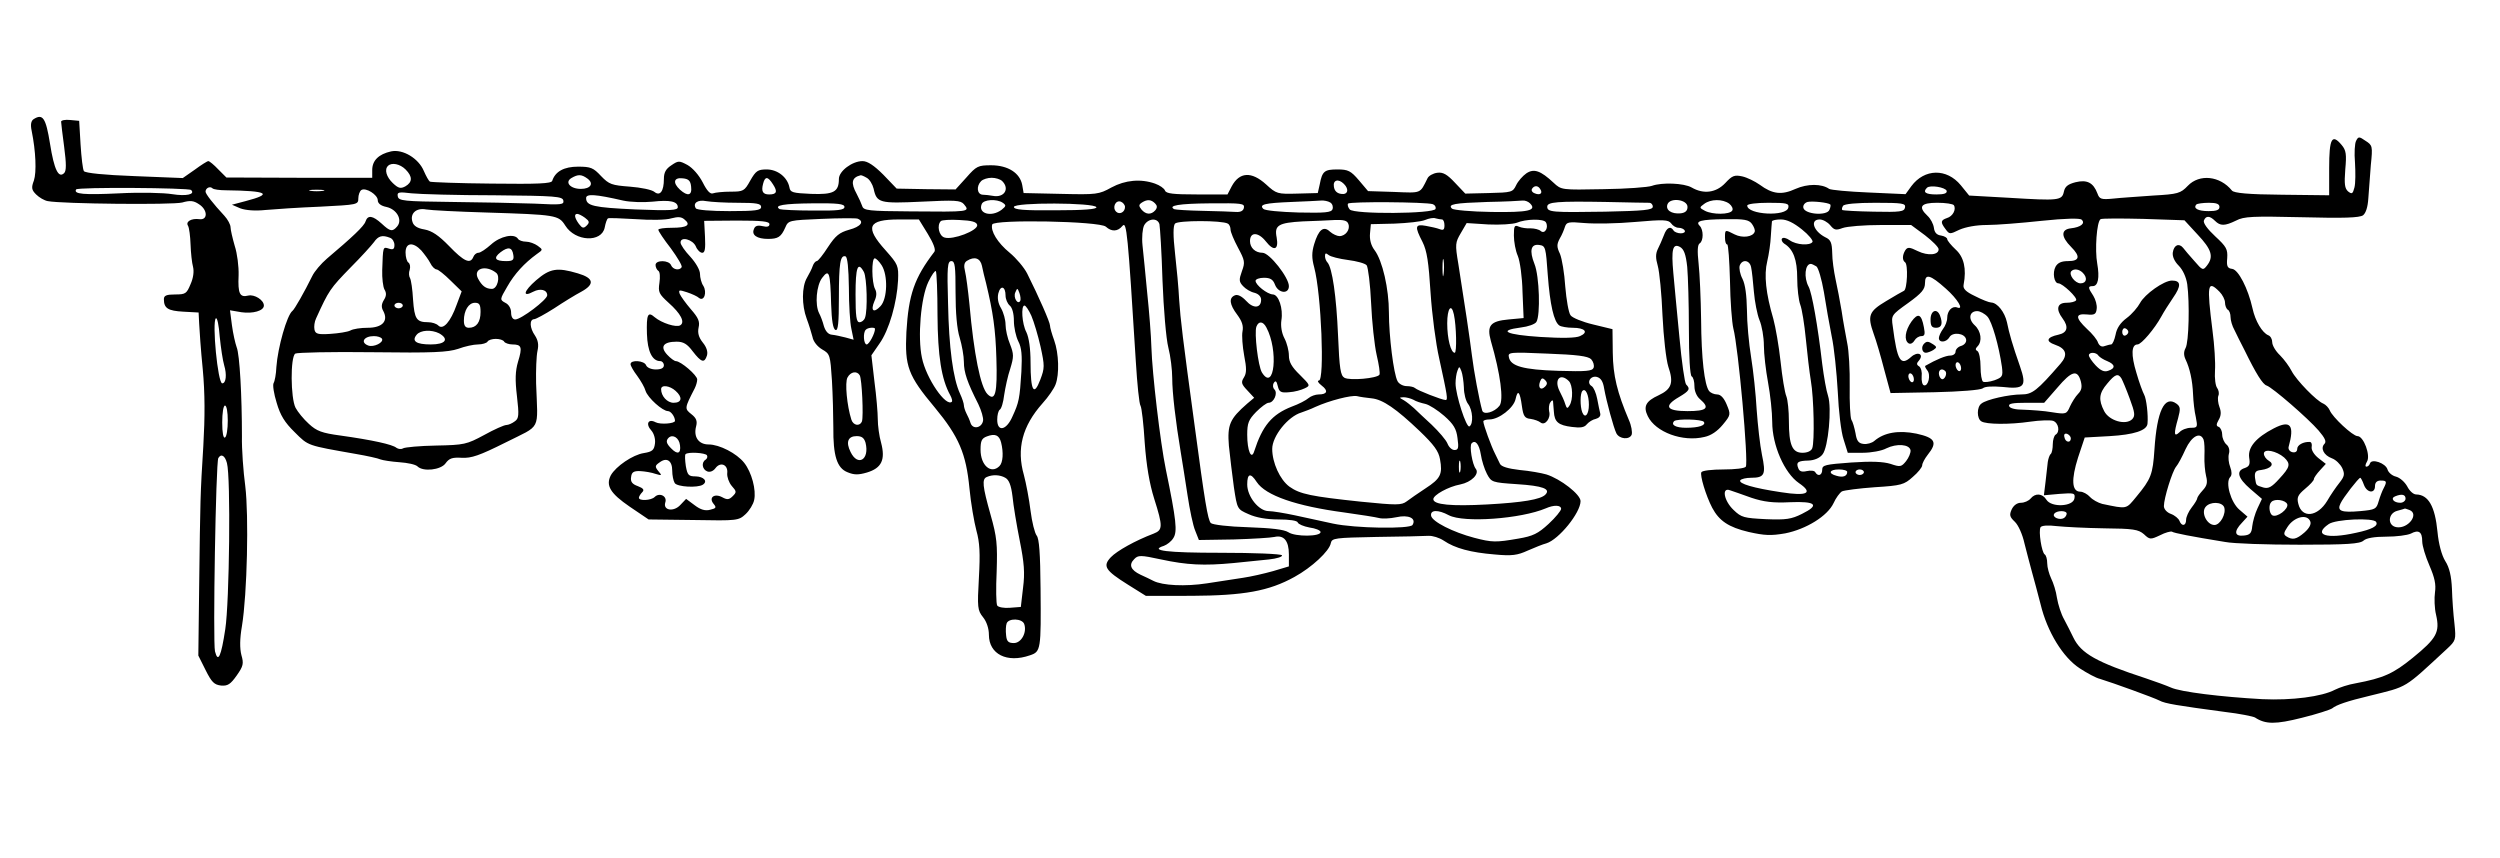 <svg version="1.0" xmlns="http://www.w3.org/2000/svg" width="1200" height="412" viewBox="0 0 900 309">
  <path
    d="M12.1 42.9c-.9.6-1.2 1.9-.7 4.2 1.5 7.4 1.8 14.9.8 17.9-1 2.6-.8 3.4.8 5 1.1 1.1 3 2.2 4.2 2.4 5 1 45 1.4 48.4.5 2.8-.8 4.1-.7 6 .6 3.2 2 3.3 5.8.2 5.4-2.9-.4-5.1.9-4.1 2.4.4.7.8 3.7.9 6.7.1 3 .5 6.7.9 8.1.4 1.6.1 4-.9 6.2-1.4 3.4-1.8 3.7-5.5 3.7-3.2 0-4.1.4-4.1 1.7 0 3.3 1.5 4.2 7 4.5l5.5.3.2 4c.1 2.2.6 9.6 1.3 16.5.8 8.6.8 17.1.2 27.5-1.1 17.7-1.1 18.7-1.5 50.7l-.3 24.8 2.6 5.2c2.2 4.4 3.1 5.3 5.6 5.6 2.4.2 3.4-.5 5.6-3.6 2.4-3.4 2.6-4.3 1.7-7.4-.6-2.4-.6-5.8.2-10.4 1.9-11.6 2.5-39.8 1.2-50.4-.7-5.2-1.3-13.3-1.2-18 0-14.4-.8-29.4-1.9-32-.5-1.4-1.3-4.9-1.7-7.9l-.7-5.4 4.1.7c4.1.6 8.1-.5 8.1-2.4 0-2-3.4-4.1-5.6-3.6-3.1.8-3.8-.7-3.5-7.3.1-3.1-.5-7.9-1.4-10.6-.8-2.8-1.5-5.8-1.5-6.7 0-.9-1-2.8-2.2-4.1-4.1-4.4-6.8-7.9-6.8-8.7 0-1.3 1.6-2.1 2.5-1.2.4.4 2.6.7 4.8.7 15.2.2 17.1 1.3 7.1 3.9l-4.9 1.3 3 1.3c1.9.7 5.3 1 9 .6 3.3-.3 12.2-.9 19.8-1.2 13.4-.7 13.7-.7 13.7-3 0-1.2.5-2.6 1.1-3 1.6-1 5.9 1.7 5.9 3.7 0 1.1 1.1 2 3.1 2.4 3.7.8 5.9 4.6 3.9 7-1.7 2-2.5 1.9-5.6-1-3.2-2.9-5-3.2-5.8-.8-.5 1.7-4.8 5.7-13.9 13.4-2.1 1.8-4.5 4.6-5.3 6.3-2.8 5.7-6.4 12-7.1 12.5-2 1.5-5.3 13.2-5.8 20.2-.1 2.6-.6 5.2-1 5.8-.4.7.1 3.9 1.1 7.1 1.3 4.5 2.9 7.1 6.5 10.6 5 5 4.4 4.7 21.9 7.8 4.1.7 8.2 1.6 9 2 .8.3 3.9.8 6.8 1 2.9.2 5.8.8 6.5 1.5 2 2 8.4 1.3 10.1-1.1 1.3-1.8 2.4-2.2 5.8-2 3.5.2 6.4-.8 15.8-5.5 13.1-6.6 11.6-3.8 11-21.3-.1-4.7.1-9.9.5-11.7.5-2.2.2-3.8-.9-5.5-1.9-2.7-2.1-5.8-.3-5.9.6 0 3.9-1.8 7.2-3.9 3.3-2.2 7.7-4.9 9.8-6 4.9-2.7 4.5-4.9-1.3-6.6-7.4-2.2-10-1.8-15 2.5-4.5 3.9-5.1 6.3-1 4.1 2.5-1.3 5-.7 5 1.3 0 1.6-9.4 8.7-11.5 8.7-.9 0-1.5-.9-1.5-2.5 0-1.4-.8-2.9-2.1-3.5-2-1.1-2-1.2.7-5.8 2.6-4.6 6.2-8.5 10.6-11.7 2.3-1.6 2.3-1.6.4-3-1.1-.8-3-1.5-4.2-1.5-1.3 0-2.6-.5-2.9-1-1.3-2.1-6.4-1-9.7 2-1.8 1.6-3.8 3-4.6 3-.7 0-1.5.7-1.8 1.5-1.1 2.7-3.4 1.6-8.7-3.9-3.8-3.9-6.2-5.5-8.9-6-2.5-.4-3.9-1.3-4.3-2.7-1-3 1.3-5.2 4.9-4.5 1.7.3 11.4.8 21.6 1.1 25.2.8 26.1.9 28.5 4.7 3.6 5.8 13.1 6.2 14.2.7.3-1.6.8-3.1 1.2-3.3.3-.2 4.9 0 10.1.3 5.2.4 10.9.3 12.7-.3 2.3-.6 3.6-.6 4.7.4 2.5 2 .9 3-4.5 3-2.7 0-4.9.3-4.9.7 0 .5 2 3.5 4.5 6.7 2.4 3.3 4.2 6.3 3.9 6.8-.8 1.3-3.1.9-3.8-.7-.7-1.9-5.6-2-5.6-.1 0 .8.5 1.8 1 2.1.6.3.7 2.3.4 4.3-.5 3.4-.2 4 3.3 7.2 4.4 3.9 6 7 4.2 8.1-1.4.9-6.7-.8-9.2-2.9-2.5-2.2-3-1-2.8 6 .2 6.3 1.9 9.8 4.8 9.8.7 0 1.3.7 1.3 1.5 0 1-1 1.5-2.9 1.5-1.6 0-3.1-.6-3.5-1.5-.6-1.7-5.6-2.1-5.6-.4 0 .6 1.1 2.5 2.4 4.2 1.3 1.8 2.7 4.2 3 5.4.8 2.5 6.1 7.3 8.1 7.3 1 0 2.5 2 2.5 3.5 0 1-5.3 1.4-7 .5-2.6-1.4-3.7.6-1.5 3 .9 1 1.5 3 1.3 4.6-.3 2.4-.9 3-4 3.5-4 .6-10.1 4.8-11.9 8-1.9 3.7-.2 6.5 6.8 11.3l6.8 4.6 16.2.2c15.8.3 16.2.2 18.7-2.1 1.4-1.3 2.8-3.6 3.1-5.1.8-3.6-.9-10-3.6-13.4-2.7-3.4-8.9-6.6-12.8-6.6-3.6 0-5.5-2.7-4.5-6.5.5-1.9.1-3-1.7-4.4-2.5-2-2.5-2.1 1.2-9.3.5-1 .9-2.4.9-3.2 0-1.5-5.9-6.6-7.7-6.6-.5 0-1.9-1-3.1-2.3-2.7-2.9-1.4-4.7 3.4-4.7 2.4 0 3.8.8 5.8 3.5 3.1 4 4.2 4.3 5.1 1.5.4-1.3-.1-3-1.5-4.7-1.5-1.9-1.9-3.5-1.5-5.4.5-2.2-.1-3.5-2.8-6.6-1.8-2.1-3.6-4.6-4-5.5-.5-1.5-.2-1.5 2.6-.6 1.8.6 3.8 1.5 4.4 2.1 1.8 1.3 2.9-2.1 1.5-4.4-.7-1-1.2-3-1.2-4.3 0-1.4-1.5-4-3.5-6.2-1.9-2-3.5-4.3-3.5-5.1 0-2.3 4.4-1.1 5.5 1.4.5 1.3 1.6 2.3 2.3 2.3 1 0 1.2-1.5 1-5.8l-.3-5.7 11.8-.1c9.1 0 11.7.3 11.7 1.3 0 .9-.8 1.1-2.5.7-1.8-.4-2.7-.1-3.1 1.1-.9 2.1 1.1 3.5 5.1 3.5 3.6 0 4.7-.7 6.2-4.1 1.1-2.6 1.4-2.6 12.9-3.1 6.6-.3 12.4-.3 13.1-.1 2.6 1 1.2 2.9-3 4-3.5 1-4.9 2.1-7.6 6.2-1.8 2.8-3.6 5.1-4.1 5.1-.4 0-1.1.8-1.4 1.7-.3 1-1.3 2.9-2.1 4.3-1.9 3.2-1.9 9.9-.1 14.7.8 2.1 1.7 5.1 2.1 6.6.3 1.7 1.8 3.5 3.5 4.5 2.8 1.6 2.9 2 3.5 11.2.3 5.2.5 12.8.5 16.8-.1 10.3 1.3 14.7 5.1 16.2 2.4 1 3.9 1 7 .1 5.3-1.6 6.7-4.6 5.1-10.7-.7-2.4-1.2-6.2-1.2-8.5 0-2.2-.5-8.3-1.2-13.5l-1.1-9.5 2.9-4.2c3.5-4.9 6.3-14.8 6.7-22.8.2-5.3 0-5.7-4.5-10.8-7.6-8.4-6.4-11.1 4.8-11.1h7.2l3.2 5.2c2 3.3 2.9 5.6 2.4 6.4-7.3 9.5-9.3 15.5-10.1 28.9-.6 12.4.5 15.6 10.3 27.3 8.6 10.4 11.2 16.5 12.4 29 .5 5.3 1.7 12.2 2.5 15.2 1.2 4.3 1.4 8.1.9 17-.6 10.7-.5 11.7 1.5 14.2 1.3 1.6 2.1 4.1 2.1 6.3 0 7 6.5 10.3 14.8 7.4 3.9-1.3 4-2 3.8-24-.1-12.7-.5-18-1.4-19.1-.7-.9-1.7-4.9-2.2-8.9-.5-4.1-1.6-9.9-2.4-12.9-2.7-9.4-.6-17.6 6.7-25.8 2.1-2.3 4.2-5.4 4.7-6.8 1.4-3.6 1.2-11.2-.5-15.9-.8-2.2-1.5-4.6-1.5-5.3 0-1.2-4-10.3-8.2-18.7-1.1-2.2-4-5.6-6.3-7.5-4.4-3.6-7-7.9-6.3-10.2.7-1.9 38.7-1.2 40.9.8 2.1 1.9 4.3 1.8 6-.3 1.5-1.7 1.9 2.3 4.8 48.9.5 8.1 1.2 15.2 1.7 15.9.4.6 1.1 6.6 1.5 13.3.6 8.2 1.7 14.7 3.4 20.1 3.2 10.1 3.1 11.3-.2 12.6-6.6 2.5-13.2 6.2-15.4 8.5-3 3.2-2.1 4.7 6.2 9.9l6.4 4H429c18.8-.1 27.8-1.7 37-6.8 6.2-3.4 12.6-9.3 13.1-12.2.4-1.8 1.5-1.9 16.4-2.2 8.8-.1 17.2-.3 18.7-.4 1.5-.1 4 .7 5.5 1.7 4.1 2.8 9.8 4.3 18.3 5 6.3.6 8.3.3 12-1.4 2.5-1.1 5.5-2.3 6.7-2.6 4.5-1.4 12.3-11 12.3-15.2 0-2.4-7.2-8-12.3-9.6-1.7-.5-6.1-1.3-9.6-1.6-4.2-.5-6.6-1.2-7.1-2.2-.4-.8-1.2-2.5-1.8-3.7-1.3-2.5-4.2-10.4-4.2-11.6 0-.4 1-.7 2.2-.7 3.4 0 8.7-4.1 9.4-7.3.8-3.7 1.6-2.7 2.3 2.6.5 3.5 1 4.3 3.1 4.5 1.4.2 3 .8 3.6 1.3 1.6 1.3 3.8-1.6 3.1-4-.2-1-.1-2.5.4-3.2.5-.8.9-1 1-.4 0 .5.2 2.2.3 3.7.2 3.7 1.6 4.9 6.5 5.5 3.1.4 4.5.2 5.4-1 .7-.8 2.1-1.7 3.2-1.9 1.1-.3 1.8-1 1.6-1.9-.2-.8-.7-3.1-1.1-5.3-.4-2.1-1.3-4.2-2-4.6-2-1.2-.4-3.9 1.9-3.3 1.4.4 2.2 1.6 2.6 4.2.8 4.5 3.4 14.1 4.4 16.1 1.1 2.1 4.7 2.4 5.5.5.3-.9-.1-3.3-1-5.3-4.2-9.9-5.7-16-5.8-24.2l-.1-8.5-7-1.7c-3.8-.9-7.5-2.4-8.1-3.3-.7-.9-1.5-5.6-1.9-10.3-.3-4.8-1.2-10.1-1.9-11.8-1.2-2.5-1.2-3.4-.1-5.5.8-1.3 1.6-3.3 1.9-4.3.6-1.7 1.3-1.8 7.1-1.3 3.5.3 11.7.2 18.2-.4 10.3-.9 11.9-.8 12.9.5.6.9 1.8 1.6 2.7 1.6.9 0 1.9.4 2.2 1 .3.5-.3 1-1.4 1-1.1 0-2.3-.5-2.6-1-1.1-1.8-2.5-1.1-3.5 1.7-.6 1.6-1.6 3.8-2.2 5-.8 1.7-.8 3.2 0 6 .6 2.1 1.4 10.1 1.7 17.8.4 8.1 1.3 15.9 2.1 18.5 2 5.8 1.2 8.1-3.5 10.3-4.6 2.1-5.6 4-3.9 7.5 2.8 5.8 12.6 9.4 20.4 7.5 2.4-.5 4.7-2.1 6.6-4.4 2.9-3.5 2.9-3.7 1.4-7.3-1-2.4-2.2-3.6-3.4-3.6-1.1 0-2.4-.6-2.9-1.2-1.7-2.2-2.8-11.7-2.9-25.8-.1-7.4-.5-16.5-.9-20.1-.5-4.6-.4-6.8.4-7.3 1.4-.9 1.4-4.9 0-6.3-1.7-1.7.3-2.3 9.2-2.4 6.9-.1 8.5.2 9.6 1.7.7 1 1.2 2.2 1 2.8-.6 1.9-4.4 2.4-7.2 1-3.5-1.8-3.5-1.8-3.5 1.1 0 1.4.3 2.5.8 2.5.4 0 .8 5.9 1 13.2.1 7.2.7 14.9 1.2 17 1.8 6.7 5.5 48.1 4.5 49.8-.4.6-3.9 1-8 1s-7.7.4-8 1c-.6 1 1.6 8.4 3.9 12.8 2.5 4.7 5.9 7 13.1 8.7 5.8 1.3 8 1.4 13.2.5 7.5-1.5 15.2-6.2 17.4-10.9.8-1.8 2.2-3.7 3-4.2.8-.4 6.2-1.1 11.8-1.5 9.6-.6 10.6-.9 13.7-3.7 1.9-1.6 3.4-3.5 3.4-4.2 0-.7.9-2.4 2-3.8 3.6-4.5 2.7-6.1-4.1-7.6-6.4-1.3-11.6-.4-15.1 2.6-.9.8-2.7 1.3-4 1.1-1.7-.2-2.4-1.1-2.8-3.8-.4-2-1-4.2-1.5-4.9-.4-.8-.7-6.2-.6-12 .1-5.8-.3-12.9-.9-15.6-.5-2.8-1.5-7.9-2-11.5-.6-3.6-1.6-8.8-2.2-11.5-.6-2.8-1.2-7-1.2-9.5-.1-3.6-.5-4.7-2.5-5.6-4.3-2.2-5.6-6.4-2-6.4 1.1 0 2.8.9 3.8 2.1 1.4 1.7 2 1.9 4.4 1 1.6-.6 7.8-1.1 13.8-1.1H688l5 3.7c2.7 2.1 4.9 4.3 4.9 5 .1 2.1-3.8 2.5-7.5.7-3-1.5-3.7-1.5-4.5-.3-1.1 1.8-1.1 3.6-.1 4.3 1.2.7.8 9.9-.4 10.3-.5.2-3.4 1.9-6.4 3.7-6.2 3.7-6.8 5.2-4.5 11.7.9 2.4 2.6 8.2 3.8 12.9l2.3 8.5 15.9-.3c9.1-.2 16.5-.8 17.3-1.4.7-.7 3.6-.8 7.1-.5 7.9.9 8.8-.2 6.3-7.4-2.7-7.7-3.9-11.9-4.7-15.9-.8-3.6-3.4-7-5.7-7.1-.7 0-3.3-1-5.8-2.3-3.4-1.6-4.4-2.7-4.1-4.1 1.1-5.8.1-10-2.9-12.7-1.6-1.5-3-3.2-3-3.7s-1-1.1-2.2-1.3c-1.6-.2-2.4-1.1-2.6-2.8-.2-1.4-1.2-3.3-2.3-4.3-3.5-3.3-2.4-4.7 3.5-4.7 3 0 5.7.4 6 .9.9 1.5-.4 4-2.5 4.6-2.3.8-2.4 1.5-.5 4 1.4 1.9 1.5 1.9 5 .2 2.3-1 6.1-1.7 9.9-1.7 3.4 0 12.3-.7 19.7-1.5 8.5-.9 13.9-1 14.4-.4 1.4 1.3-.3 2.7-3.9 3.1-3.6.4-3.6 3 .1 6.7 3.4 3.4 3.1 5.1-1.1 5.1-2.4 0-3.7.6-4.5 2-1.2 2.2-.5 6 1 6s7 5.2 6.4 6.1c-.3.5-1.8.9-3.5.9-3.3 0-3.9 2.3-1.4 5.6 2.3 3.1 1.8 5.2-1.5 5.9-4.2.9-4.7 2.4-1.2 3.6 4.1 1.4 4.7 3.7 2 6.8-8.5 9.8-10.2 11.1-14.1 11.1-4.4 0-12.6 1.8-14.4 3.3-1.7 1.2-1.7 5.4 0 6.4 1.7 1.1 10.1 1.2 17.6.1 3.4-.5 7.2-.6 8.2-.3 2 .7 2.6 4 .9 5-.5.3-1 1.9-1 3.4s-.3 3.1-.7 3.5c-.5.4-.9 1.7-1.1 2.9-.1 1.2-.5 4.4-.8 7.1l-.6 4.9 5.6-.5c5.3-.4 5.7-.3 5.4 1.6-.4 3-8.3 3.4-10.1.5-1.4-2.3-4-2.5-5.7-.4-.7.8-2.2 1.5-3.5 1.5-1.3 0-2.6.9-3.3 2.4-.9 2-.7 2.7 1.1 4.4 1.3 1.2 2.8 4.6 3.5 7.8.8 3.1 2 7.8 2.7 10.3.7 2.5 2.1 7.7 3.1 11.6 2.4 10 8.1 19.2 14.1 23.1 2.6 1.7 5.9 3.5 7.3 3.8 4.6 1.4 19.5 6.8 21.4 7.8 2 1.1 6.5 1.8 23.6 4.1 5.2.6 10.1 1.6 10.8 2 3.8 2.5 7.4 2.5 16.9.1 5.3-1.3 10.2-2.9 10.9-3.4 1.4-1.2 5.4-2.6 13.4-4.5 14.1-3.5 12.1-2.3 27.9-16.9 3.2-3 3.3-3.2 2.7-9.1-.4-3.3-.8-8.9-.9-12.5-.2-4.5-.9-7.7-2.4-10-1.3-2.1-2.4-6.2-2.8-10.5-.9-9.3-3.3-13.4-7.7-13.5-1 0-2.4-1.3-3.2-2.9-.9-1.6-2.6-3.1-4-3.5-1.4-.3-2.8-1.5-3.1-2.6-.7-2.3-5.7-4-6.3-2.2-.2.7-.8 1.2-1.3 1.2s-.4-.8.2-1.8c1.4-2.2-1.2-9.2-3.4-9.2-1.7 0-9.1-6.9-10-9.3-.4-.9-1.4-2-2.3-2.4-2.4-.9-9.7-8.4-11.4-11.7-.8-1.6-2.7-4.2-4.2-5.7-1.6-1.5-2.8-3.6-2.8-4.7s-.6-2.2-1.4-2.5c-2.2-.9-4.7-5.1-5.7-9.7-1.6-7.2-5.1-13.9-7.3-14.2-1.7-.2-2.1-.9-1.8-3.9.2-3.2-.3-4.1-4.3-7.8-2.8-2.6-4.4-4.8-4.1-5.7.7-1.8 2.1-1.8 4 .1 1.9 1.9 3.5 1.9 7.6-.1 2.8-1.5 6.1-1.6 23.6-1.2 15.2.4 20.8.2 22.1-.7 1-.8 1.7-2.9 1.9-6.1.2-2.7.6-8.1.9-12 .7-6.8.6-7.1-1.9-8.7-2.3-1.6-2.6-1.6-3.4 0-.5.9-.7 4.4-.4 7.9.2 3.4.2 7.4-.2 8.9-.6 2.3-.9 2.5-2.3 1.4-1.2-1.1-1.4-2.6-1-7.9.5-5.5.3-6.9-1.3-8.8-3.5-4.2-4.5-2.4-4.5 8.3v9.8l-17-.2c-12.1-.1-17.3-.6-18-1.5-4.3-5.3-11.7-6.1-15.9-1.7-2.6 2.7-3.5 3-12.5 3.5-5.3.4-11.8.8-14.4 1.1-4.2.4-4.9.2-5.6-1.8-1.5-4-3.8-5.1-7.9-4.1-2.7.7-3.8 1.5-4.2 3.4-.7 3.2-1.8 3.3-19.8 2.2l-14.3-.8-3-3.7c-5.1-6.2-13.1-6-17.8.3l-2.1 2.9-13.3-.6c-7.2-.3-13.6-.9-14.2-1.3-2.7-1.9-7.8-1.9-12.1 0-5 2.3-8.3 1.9-12.9-1.5-1.7-1.2-4.5-2.6-6.3-3-2.8-.6-3.6-.3-6.1 2.4-3.3 3.5-7.8 4.1-12.1 1.6-2.8-1.6-10.7-1.9-14.3-.6-1.3.5-9.2 1.1-17.5 1.2-15.1.3-15.1.3-17.9-2.3-4.7-4.4-7.1-5.2-9.8-3.4-1.3.9-3 2.8-3.7 4.3-1.2 2.5-1.6 2.6-9.8 2.8l-8.5.2-3.7-3.9c-2.8-3-4.3-3.9-6.4-3.6-1.5.2-3.1 1.1-3.5 2-2.8 5.6-2 5.3-12 4.9l-9.4-.3-3.3-3.9c-2.9-3.4-3.9-3.9-7.7-3.9-4.7 0-5.5.6-6.4 5.4l-.7 3.1-7.4.2c-7.1.2-7.5.1-11.2-3.3-5.3-4.8-9.6-4.5-12.4.7l-1.5 2.9h-11c-8.6 0-11.1-.3-11.5-1.4-.3-.8-1.9-1.9-3.6-2.5-5.1-1.8-10.7-1.3-15.7 1.4-4.5 2.5-5.3 2.6-18.1 2.3l-13.5-.3-.5-2.9c-.8-4.3-5.1-7.1-11.2-7.1-4.7 0-5.3.3-8.9 4.4l-3.9 4.3-10.6-.1-10.6-.2-4.8-5c-3.4-3.4-5.7-4.9-7.5-4.9-3.7 0-8.5 3.6-8.5 6.4 0 4.7-1.9 5.7-10 5.4-6.6-.3-7.5-.5-7.8-2.3-.7-3.7-4.3-6.5-8.2-6.5-3.2 0-3.9.5-5.9 4-2.1 3.8-2.5 4-7.1 4-2.7 0-5.5.3-6.3.6-1 .4-2.2-.9-3.7-3.9-1.4-2.7-3.6-5.2-5.5-6.3-3-1.6-3.3-1.6-5.8.1-2 1.3-2.7 2.6-2.7 4.9 0 4.5-1.4 6.3-3.4 4.7-.9-.8-4.9-1.6-8.8-1.9-6.6-.5-7.5-.8-10.4-3.8-2.8-3-3.7-3.4-8.3-3.4-5 0-8.2 1.7-9.3 5.1-.3 1-5 1.2-21.8 1-11.8-.1-21.8-.5-22.2-.7-.5-.3-1.4-2-2.2-3.8-1.9-4.6-7.6-8-11.8-7.1-4.5 1-6.8 3.3-6.8 6.7V64h-26.2l-26.3-.1-2.9-2.9c-1.6-1.7-3.2-3-3.6-3-.4 0-2.6 1.4-4.9 3.1l-4.3 3-17.4-.7c-10.9-.4-17.7-1.1-18.2-1.8-.4-.6-.9-4.9-1.2-9.6l-.5-8.5-3.2-.3c-1.8-.2-3.3.1-3.3.6s.5 4.6 1.1 9.1c.8 6.1.8 8.6 0 9.4-2 2-3.6-1.1-5.1-10.6-1.5-9.3-2.6-10.9-5.9-8.8zM146 61c2.6 2.6 2.5 4.6-.1 6.1-1.7.9-2.5.7-4.5-1.2-2.3-2.2-3.1-4.9-1.7-6.2 1.3-1.3 4.3-.7 6.3 1.3zm65.5 3.3c2.4 1.8 1.1 3.7-2.4 3.7-3.8 0-5.9-2.4-3.4-3.9 2.4-1.4 3.6-1.4 5.8.2zM312 64c1 .5 2.1 2.3 2.5 3.9 1.1 5.2 2.2 5.4 17.3 4.7 12-.6 14-.5 15.2.9 2.3 2.8 2.2 2.8-19.3 2.6-15-.1-16.8-.3-17.3-1.9-.3-.9-1.2-2.9-2-4.4-2.2-4-1.8-5.9 1.4-6.7.2-.1 1.2.3 2.2.9zm-63.2 3.2c.4 3.2-1.2 3.6-4 1.1-2.7-2.5-2.3-4.5 1-4.1 2.1.2 2.8.9 3 3zm29.5-.8c1.7 2.6 1.3 3.6-1.4 3.6-2.3 0-2.9-1.1-2.2-3.8.7-2.8 1.7-2.8 3.6.2zm82.5-1.2c2.8 2.8.7 6.1-3.4 5.3-1.1-.2-2.7-.4-3.6-.4-2.1-.1-2.4-3.1-.6-4.9.7-.7 2.4-1.2 3.8-1.2s3.1.5 3.8 1.2zm123 1c2 2 1.4 4-1 3.6-1.5-.2-2.4-1.1-2.6-2.6-.4-2.4 1.6-3 3.6-1zm-415 2.2c1.6 1.6-1.8 2.3-6.8 1.5-3-.5-11.6-.7-19.1-.3-12.8.6-16.5.3-15.5-1.4.5-.9 40.5-.6 41.4.2zm485.7-.3c1 1.5-.1 2.3-2 1.5-.9-.3-1.3-1-1-1.6.8-1.3 2.2-1.3 3 .1zm146.3.6c.2.9-.9 1.3-3.7 1.3-3.9 0-5-.8-3.4-2.4 1.1-1.1 6.6-.2 7.1 1.1zm-584.5 0c-1.3.2-3.3.2-4.5 0-1.3-.2-.3-.4 2.2-.4s3.5.2 2.3.4zm61.7 1.6c22.1.2 24.5.4 24.8 1.9.3 1.5-.7 1.6-10.5 1.1-5.9-.2-19.3-.5-29.8-.6-17.3-.2-19-.4-19.3-2-.3-1.5.2-1.7 5-1.1 2.9.3 16.3.7 29.8.7zm46.3 1.9c2.7.6 7.5.7 10.6.4 6.3-.7 9.1-.1 9.1 2 0 1.1-2.6 1.3-15.2.8-15.2-.7-17.8-1.3-17.8-4.1 0-1.6 3.3-1.4 13.3.9zm41.3.8c6.8 0 8.4.3 8.4 1.5s-1.9 1.5-11.4 1.5c-6.6 0-11.7-.4-12.1-1-1.2-1.9.7-3.2 3.7-2.6 1.7.3 6.8.6 11.4.6zm95.4 0c1.3.9 1.2 1.2-.4 2.5-3.7 2.8-8.6 1.4-7.2-2 .6-1.7 5.4-2 7.6-.5zm44 1.5c0 1.9-2 2.9-3.2 1.7-1.5-1.5-.2-4.3 1.7-3.6.8.3 1.5 1.2 1.5 1.9zm10.8-1.3c.8.8.9 1.5.1 2.5-1.5 1.7-3.4 1.6-5-.3-1-1.3-1-1.7.2-2.5 1.9-1.2 3.3-1.1 4.7.3zm63.1-.3c.8.5 1.1 1.6.8 2.4-.4 1.2-2.7 1.4-12.2 1.2-6.7-.2-12.1-.7-12.7-1.3-1.6-1.6.4-2.1 10.2-2.5 4.7-.2 9.4-.4 10.5-.5 1.1-.1 2.6.2 3.4.7zm36.9.6c.8.3 1.2 1 1 1.7-.6 1.8-29.4 2-30.9.2-.6-.7-.9-1.7-.6-2.1.5-.8 28.1-.6 30.5.2zm35-.3c2.6 2.6-.6 3.3-13.9 3.1-7.3-.1-13.7-.7-14.2-1.2-1.6-1.6.8-2 12.8-2.4 6.1-.1 11.7-.4 12.6-.5.8-.1 2 .3 2.7 1zm43-.2c.6 0 1.2.6 1.2 1.4 0 1.2-3.1 1.5-17.2 1.8-19 .3-20.8.2-20.8-1.8 0-1.7 3.4-2 21-1.7 8 .2 15.1.3 15.8.3zm13.7 1.5c0 1.4-.8 2.1-2.5 2.3-3.3.3-5.5-1.2-4.7-3.3 1-2.5 7.2-1.7 7.2 1zm15-1.2c1 .8 1.5 1.9 1.1 2.5-.9 1.5-7.1 1.5-9.8.1-2.1-1.1-2.1-1.2-.3-2.5 2.4-1.8 6.6-1.8 9-.1zm36.4.3c.2.2.1 1-.3 1.9-.8 2.3-8.9 1.7-9.4-.7-.2-.9.5-1.8 1.5-2.1 1.7-.4 7.4.2 8.2.9zm-354.9.9c0 1.1-2.3 1.4-11.2 1.3-6.2 0-11.6-.3-12.1-.5-2.3-1.4 1.5-2 11.8-2.1 9.2-.1 11.5.2 11.5 1.3zm90.7.1c.2.7-4.3 1.1-14.7 1.1-11.5.1-15-.2-15-1.2 0-1.7 29.1-1.6 29.7.1zm53.1.2c-.2 1.1-1.2 1.6-2.8 1.5-1.4-.1-6.8-.3-12-.4-5.2-.1-9.8-.4-10.3-.6-2.3-1.3 1.6-2 12.8-2.1 11.5-.1 12.6 0 12.3 1.6zm196-.1c-.6 3.4-14.8 2.6-14.8-.7 0-.6 3.4-1 7.6-1 6.6 0 7.5.2 7.2 1.7zm42 0c-.3 1.5-1.6 1.7-11.2 1.5-6-.1-11.1-.4-11.4-.6-.2-.3-.1-.9.3-1.5.4-.7 4.9-1.1 11.6-1.1 9.9 0 11 .2 10.7 1.7zm113.2-.2c0 1.1-1.1 1.5-3.9 1.5-3.8 0-5.7-1-4.4-2.4.3-.3 2.4-.6 4.5-.6 2.7 0 3.8.4 3.8 1.5zm-588.4 3.9c1.6 1.2 1.7 1.7.6 2.8-1.1 1.1-1.6 1-2.8-.6-1.6-2.2-1.8-3.6-.6-3.6.5 0 1.7.6 2.8 1.4zm308.5.6c.5 0 .9.9.9 2.1 0 1.6-.4 1.9-1.7 1.4-1-.4-3.3-.9-5-1.2-3.9-.7-4.1.2-1.2 5.8 1.6 3.2 2.2 7.2 2.9 18.3.5 7.7 1.9 18.4 3.1 23.6 3 13.7 3.2 15 2.3 15-1.3 0-10.2-3.5-11-4.3-.4-.4-1.8-.7-3-.7-1.3 0-2.8-.8-3.3-1.8-1.4-2.6-3.1-16.2-3.1-24.7s-2.3-18.7-5.2-22.5c-1.3-1.7-1.8-3.9-1.6-6l.3-3.3 8.5-.2c4.7-.2 9.6-.7 11-1.3 1.4-.6 3.1-.9 3.8-.6.8.2 1.8.4 2.3.4zm272 5.4c5.1 5.4 5.9 8 3.4 11.2-1.4 1.8-1.6 1.8-4.5-1.6-1.7-1.9-3.6-4.1-4.1-4.8-1.5-1.8-3.3-1-3.7 1.7-.2 1.4.6 3.2 2.1 4.7s2.7 4.1 3.1 6.7c.9 6.6.6 20.9-.6 23-.7 1.3-.7 2.6 0 4.1 1.5 3.1 2.5 7.5 2.7 12.6.1 2.5.5 6.2 1 8.2.7 3.6.6 3.8-1.8 3.8-1.4 0-3.3.7-4.1 1.6-2 1.9-2.1.6-.5-5 .9-3.4.9-4.2-.6-5.3-4.3-3.1-7 2.7-7.9 16.5-.6 9-1.2 10.6-6.5 17-3.8 4.6-3.2 4.5-12.3 2.6-1.5-.4-3.5-1.5-4.4-2.5-.9-1-2.5-1.9-3.5-1.9-3.1 0-3.3-4.4-.8-12.3l2.4-7.2 9-.5c8.6-.5 13.4-2 13.6-4.5.3-3-.4-9-1.2-10.4-.5-.9-1.8-4.4-2.8-7.9-2-6.5-1.8-10.2.4-10.2 1.4 0 6.2-5.7 8.6-10.1.8-1.5 2.7-4.5 4.2-6.7 3-4.3 2.9-6.2-.4-6.2-2.9 0-9.8 4.9-11.5 8.1-.8 1.5-2.9 4-4.8 5.4-2.3 1.7-3.6 3.7-4 6-.4 1.9-1.1 3.5-1.6 3.5-.4 0-1.5.3-2.4.6-1 .4-1.8-.1-2.3-1.2-.3-1.1-2.1-3.3-4-5-4.2-4-4.3-5.6 0-5.2 2.7.3 3.3-.1 3.5-2 .2-1.3-.4-3.4-1.2-4.7-2-3-2-3.5-.2-3.5 1.9 0 2.5-3 1.6-8.1-.9-4.9-.2-15.1 1.2-16 .4-.3 7.4-.3 15.5-.1l14.7.5 4.7 5.1zM351.8 81c.3 2-8.8 5.5-11.8 4.5-2-.6-2.8-4.4-1.3-5.9.4-.4 3.4-.6 6.7-.4 4.5.2 6.2.7 6.4 1.8zm65.6-.3c.2 1 .8 10.1 1.1 20.3.4 10.3 1.3 21 2.1 24.1.8 3.1 1.4 8.1 1.4 11 0 5.2 1.2 15.5 3.1 26.9.5 3 1.6 9.9 2.4 15.2.8 5.3 2 11.1 2.8 12.9l1.3 3.3 12.5-.2c6.8-.2 13.4-.6 14.7-.9 3.4-.8 5.2 1.4 5.2 6.3v4.3l-5.7 1.7c-3.2.9-8 2-10.8 2.4-2.7.4-8.6 1.3-13 2-7.8 1.2-16 .8-19.3-.9-1-.5-3-1.5-4.6-2.2-3.6-1.7-4.3-3.6-2.3-5.6 1.4-1.5 2.3-1.5 9.7.1 9.3 2 15.4 2.3 26 1.3 4.1-.4 9.9-1 12.8-1.3 2.9-.3 5-1 4.7-1.5-.4-.5-10-.9-22-.9-19.6 0-25.9-.8-20.5-2.5 1.1-.4 2.7-1.6 3.4-2.8 1.5-2.3 1.1-6.3-2.7-24.7-2-9.7-4.9-34.4-5.2-44-.1-4.1-.8-12.9-1.5-19.5-.6-6.6-1.4-14.3-1.7-17.2-.3-2.9 0-6 .6-7.2 1.4-2.5 4.8-2.8 5.5-.4zm24.6-.2c.6.3 1 1.3 1 2.2 0 .8 1.2 3.7 2.7 6.5 2.4 4.5 2.6 5.2 1.4 8.4-1.1 3.1-1.1 3.8.4 5.4.9 1 2.7 2.1 4.1 2.4 1.5.4 2.4 1.4 2.4 2.5 0 3.1-2.8 3.3-5.4.4-1.5-1.6-3-2.4-4-2-2.3.9-2 3.3.8 7 1.7 2.3 2.3 4 1.9 6-.3 1.5 0 5.4.6 8.7.9 4.6.9 6.3-.1 7.9-1.1 1.7-.9 2.4 1.2 4.6l2.5 2.7-2.5 2.1c-6.3 5.5-7.2 7.6-6.6 15.2.4 3.8 1.2 10.6 1.8 14.9 1.2 7.9 1.2 7.9 5.3 9.7 2.6 1.2 6.4 1.9 10.7 1.9 4 0 6.8.4 7 1.1.2.6 2.1 1.4 4.2 1.8 2.2.3 3.9 1 4 1.6.2 1.7-9.1 1.8-11.6.1-1.6-1-6.1-1.5-14.5-1.8-7-.2-12.8-.9-13.4-1.5-1.1-1.1-2.2-7.9-5.8-34.8-4.4-32.3-5.1-38.3-5.6-45.5-.2-4.1-.9-11.7-1.5-16.9-.7-6.2-.7-9.8 0-10.6 1-1.2 17-1.2 19 0zm43.4.1c.8 2-1 4.4-3.2 4.4-.8 0-2.4-.7-3.4-1.6-2.3-2.2-4.1-.8-5.7 4.5-.9 3-.9 5 0 8.3 2.6 9.7 3.8 40.8 1.7 40.8-.7 0-.3.8 1 1.8 2.5 1.9 2 3.2-1.1 3.2-1.1 0-2.8.6-3.6 1.3-.9.8-3.6 2.2-6.1 3.1-7.1 2.8-10.5 6.8-13.5 16.1-1 3.2-2.5-.2-2.5-6 0-4.2.5-5.4 3.2-8.2 1.8-1.8 3.8-3.3 4.5-3.3 1.9 0 3.4-3.5 2.1-4.8-.6-.6-.7-1.6-.2-2.4.6-.9 1-.6 1.4 1.2.5 2.1 1.1 2.5 4.1 2.2 1.9-.1 4.4-.8 5.6-1.4 2.1-1 2-1.1-1.8-4.9-2.9-2.8-3.9-4.6-3.9-6.9 0-1.7-.7-4.5-1.6-6.2-1-1.9-1.4-4.4-1.1-6.5.7-4.2-1-9.3-3.1-9.3-2-.1-6.2-3.4-6.2-4.9 0-.6 1.4-1.1 3-1.1 2.3 0 3.3.6 4 2.5 1.2 3.1 5 3.5 5 .5 0-3.1-7-12-9.5-12-2.6 0-4.5-1.8-4.5-4.2 0-3.4 3-3.3 5.7.1 2.9 3.7 4.7 3.1 3.9-1.4-.9-4.4.6-5.3 9.4-5.8 4.1-.1 9.4-.4 11.6-.5 3.1-.1 4.4.2 4.8 1.4zm71.1-.6c1.1 1.8-.3 4.4-1.8 3.2-.6-.6-2.3-1-3.7-1-1.4.1-3.3-.2-4.2-.6-1.6-.7-1.8-.3-1.8 3.2 0 2.2.6 5.5 1.4 7.3.8 1.9 1.6 7.7 1.7 12.9l.4 9.5-5.4.5c-6.6.6-7.9 2.2-6.4 7.7 3.5 12 4.7 21.4 3.1 23.4-1.8 2.3-5.7 3.4-6.2 1.7-1.1-3.9-3-14.1-3.7-19.8-.8-6.4-2.6-18.5-4.9-33-1.2-7.1-1.1-7.7.9-11.1l2.1-3.6 7.8.5c4.2.2 8.8-.1 10.2-.6 3.3-1.4 9.7-1.5 10.5-.2zm92.2 2.6c2.4 1.9 4.1 4 3.8 4.5-.9 1.4-5.8 1.1-8.2-.6-1.3-.9-2.4-1.1-2.8-.6-.3.5.1 1.3.8 1.8 3.3 2 4.7 5.8 4.7 12.5 0 3.6.5 7.9 1.1 9.5.6 1.5 1.5 7.1 2 12.3.5 5.2 1.3 12 1.8 15 1.1 6.3 1.4 22.1.5 24.4-.4 1-1.8 1.6-3.5 1.6-3.7 0-4.9-2.8-4.9-11.5 0-3.5-.4-7.5-.9-8.8-.6-1.4-1.5-7-2.1-12.6-.6-5.5-1.8-12.4-2.6-15.3-2.7-9.2-3.4-15.8-2.2-20.7.6-2.5 1.2-6.6 1.3-9.1.2-2.5.3-4.8.4-5.3.1-.4 1.5-.7 3.2-.7 2.2 0 4.6 1.2 7.6 3.6zm-508.3 3c.9.3 1.6 1.5 1.6 2.6 0 1.5-.5 1.8-2 1.3-2.2-.7-2.1-.8-2.4 7.7-.1 2.9.3 6.1.8 7 .8 1.3.7 2.4-.2 3.8-.9 1.5-1 2.6-.2 4 1.9 3.6-.4 6-5.6 6-2.5 0-5.3.4-6.3 1-1 .5-4.2 1-7.2 1.2-4.5.3-5.4 0-5.7-1.6-.2-1 0-2.8.6-4 4.6-10.1 5-10.7 12.5-18.4 3.7-3.7 7.4-7.8 8.3-9 1.6-2.3 3-2.7 5.8-1.6zm11.3 4.6c1.1 1.3 2.6 3.3 3.2 4.5.6 1.3 1.7 2.3 2.3 2.3.5 0 2.8 1.8 5 4l4 3.9-1.8 4.8c-2.2 6.2-4.9 9.2-6.6 7.5-.7-.7-2.3-1.2-3.7-1.2-4.2 0-4.9-1.2-5.4-8.1-.2-3.7-.7-7.1-1.1-7.8-.4-.6-.5-2-.1-3 .3-1.1.1-2.2-.5-2.6-.5-.3-1-1.9-1-3.6 0-3.6 2.7-3.9 5.7-.7zM557.2 99c.8 10.7 2.2 16.9 4.2 18.2.6.4 2.8.8 4.8.8 4.4 0 5.8 1.6 2.6 3-1.5.7-6.4.8-14.3.3-12.3-.8-15.5-2.3-7-3.4 2.6-.3 5.1-1.2 5.6-2 1.5-2.4 1.1-16.5-.7-20.9-1.9-4.8-1.3-7.3 1.8-6.8 2.2.3 2.3.9 3 10.8zm50.2-2.9c.3 3.4.6 13.5.6 22.5 0 9.8.4 16.5 1 16.9.6.3 1 1.9 1 3.6 0 1.7.8 3.6 2 4.6 3.7 3.2 2.5 4.3-4.5 4.3-7.7 0-8.7-1.8-3-5.1 3.7-2.2 4.1-2.9 2.5-4.5-.5-.5-1.6-8.1-2.4-16.9-.9-8.8-1.8-19.2-2.2-23.2-.8-8.6-.2-10.8 2.4-9.4 1.4.8 2.1 2.6 2.6 7.2zm-422.6-4.3c.3 1.8-.2 2.2-2.6 2.2-4 0-4.7-1.1-2-3.2 2.8-2.1 4.2-1.8 4.6 1zm300.5 1.8c3.1.4 6.1 1.2 6.7 1.9.5.7 1.3 6.8 1.6 13.6.3 6.8 1.2 15.2 2 18.7.8 3.4 1.3 6.6 1 7.1-.8 1.3-10.6 2.2-12.6 1.1-1.4-.8-1.8-3.1-2.3-15.2-.6-14.2-2.1-24.4-3.8-26.3-.5-.5-.9-1.5-.9-2.3 0-1.1.3-1.2 1.3-.4.7.6 3.9 1.4 7 1.8zm-179.7 10c0 6 .4 12.7.9 14.8l.8 3.9-2.9-.8c-1.6-.4-3.8-.9-4.9-1-1.3-.1-2.3-1.2-2.9-3.1-.4-1.6-1.2-3.7-1.7-4.6-1.6-3.1-1-10.1 1.1-12.8 2.5-3.3 2.9-2 3.2 9.4.2 6.1.7 9.1 1.6 9.4.9.3 1.2-2.5 1.2-11.6 0-12.5.5-15.5 2.4-14.9.7.3 1.1 4.2 1.2 11.3zm214.1-4.9c-.2 1.6-.4.5-.4-2.2 0-2.8.2-4 .4-2.8.2 1.3.2 3.5 0 5zm-202.3-3.2c2.3 3.6 2.1 12-.4 14.7-2.5 2.7-3.7 1.7-2.2-1.8.8-1.7.9-3.1.2-4.4-1.2-2.3-1.3-11-.1-11 .5 0 1.6 1.1 2.5 2.5zm36.1.2c.3 1.6 1 4.4 1.5 6.3 2.5 10.4 3.4 16.6 3.7 27 .4 12.5-.4 15.7-3.2 12.9-2.5-2.5-4.9-14.4-6.5-32.4-.5-5-1.2-10.3-1.6-11.9-.5-1.9-.3-3.1.7-3.7 2.7-1.7 4.8-1 5.4 1.8zm-9.5 9.6c0 7.2.5 13.2 1.5 16.3.8 2.7 1.5 6.6 1.5 8.7 0 3.8 1.2 7.3 5.2 15.2 1.1 2.3 1.9 5 1.7 6-.5 2.6-3.7 3.2-4.5.8-.3-1-1-2.6-1.5-3.5-.5-1-.9-2.3-.9-2.9 0-.6-.6-2.5-1.4-4.2-2.5-5.4-4-16.6-4.3-32.5-.4-13.2-.2-15.2 1.2-15.2 1.3 0 1.5 1.8 1.5 11.3zm286.4-9.1c.3 1.3.7 5.2 1 8.8.3 3.6 1.2 8.2 2 10.2.9 2.1 1.6 6.2 1.6 9.2 0 3 .7 9 1.5 13.3.8 4.3 1.5 10.7 1.5 14.2 0 8.4 4.4 18.4 9.6 22 5.3 3.6 3.1 4.8-6.4 3.3-10-1.5-15.4-3.1-14.7-4.3.4-.5 2.1-.9 3.9-.9 4.9 0 5.4-1.2 3.9-8.3-.7-3.4-1.5-10.7-1.9-16.2-.3-5.5-1.2-14-2-18.9-.8-4.9-1.5-12.5-1.5-17-.1-5.3-.6-9.2-1.6-11.2-.9-1.7-1.3-3.9-1-4.8.9-2.4 3.6-2 4.1.6zm23.5-.3c.7.5 1.9 4.6 2.7 9.2.7 4.6 2 11.8 2.8 15.9.9 4.1 1.8 13.1 2.2 20 .3 6.9 1.2 14.6 2.1 17.2l1.5 4.8h5.4c3 0 6.9-.7 8.5-1.6 3.7-1.8 8.3-1.5 8.7.7.1.9-.6 2.6-1.6 3.9-1.7 2.1-2.1 2.2-5.6 1-2.6-.8-6.8-1-14.1-.5-9.4.7-10.5.9-10.5 2.6 0 2-1.5 2.6-2.5.9-.3-.6-1.7-.7-3.1-.4-1.7.4-2.6.1-3-1-.9-2.2-.2-2.7 3.7-2.8 2.1-.1 4-.9 5-2.2 2.1-2.5 3.4-16.8 2-21.1-.6-1.7-1.5-6.8-2.1-11.5-1.6-13.8-3.7-25.6-4.9-27.8-1.8-3.3-1.3-8.2.8-8.2.3 0 1.2.4 2 .9zm-475.3 2.3c1.6 1.2.5 5.8-1.5 5.8-2.2 0-3.6-1.1-5-3.7-1.9-3.6 2.7-5.1 6.5-2.1zm132.4-.3c1.1 2.1 1.4 13.9.4 16.5-.3.9-1.2 1.6-2 1.6-1.1 0-1.4-2.1-1.4-10 0-9.8.8-12.1 3-8.1zm26.5 15.4c.1 14.9 1.4 23.2 4.6 29 .6 1.1.8 2.1.6 2.3-2.1 2.1-9.3-8.4-10.8-15.8-1.6-7.4-.4-21.7 2.3-27.3 1.2-2.5 2.4-4.2 2.7-3.9.3.3.6 7.4.6 15.7zm412.3-15.1c1.8 1.8 1.4 3.8-.8 3.8-2 0-4.4-3.2-3.3-4.4 1-1 2.8-.7 4.1.6zm-49.3 5.7c4.2 3.7 6.7 7.8 4.1 6.8-1.8-.7-3.6 1.2-3.6 3.7 0 1.2-.7 3-1.5 4-.8 1.1-1.5 2.6-1.5 3.3 0 1.8 2.7 1.6 3.8-.3 1.1-2 5.6-1.5 6 .8.2.9-.5 1.9-1.7 2.3-1.2.3-2.1 1.3-2.1 2.1s-.9 1.4-1.9 1.4c-1.6 0-5 1.4-9 3.7-.2.2.1.8.7 1.6 1.4 1.6.4 5.9-1.2 5.4-.6-.2-.9-1.6-.8-3.2.2-1.5-.2-3.1-.9-3.6-1-.6-1-1.1 0-2.2 1.8-2.3-.6-3.3-2.9-1.2-3.8 3.4-5 1.4-6.6-11-.6-4-.5-4.1 5.5-8.4 5-3.6 6.1-5 6.1-7.2 0-3.5 1.8-3.1 7.5 2zM362 106.4c0 1.3.7 2.9 1.5 3.6.9.7 1.5 2.9 1.5 5.5 0 2.3.7 5.6 1.6 7.4 1.2 2.3 1.4 5 1.1 10.9-.6 9.8-.9 11.1-3.2 16.1-2.2 5.1-5.5 5.7-5.5 1.2 0-1.7.4-3.2.9-3.6.6-.3 1.3-2.7 1.6-5.3.4-2.6 1.3-6.9 2.2-9.5 1.3-4.3 1.3-5.2-.1-8.8-.9-2.1-1.6-5.3-1.6-7 0-1.7-.7-4.3-1.6-5.9-1.1-1.8-1.4-3.7-1-5.4.8-3.1 2.6-2.5 2.6.8zm437-1.4c1.1 1.1 2 2.9 2 3.9 0 1.1.5 2.3 1 2.6.6.3 1 1.5 1 2.7 0 1.1.6 3.2 1.4 4.6.7 1.5 2.3 4.7 3.6 7.2 4.2 8.6 6.6 12.4 8 12.8 2.1.7 14.9 11.8 18.7 16.2 2.3 2.7 2.9 4 2.1 4.8-1.5 1.5-.3 4.1 2.7 5.2 1.4.5 3 2.1 3.7 3.5 1 2.2.8 3-1 5.3-1.2 1.5-3.2 4.4-4.4 6.5-3.5 5.8-9.1 6.4-10.4 1.1-.6-2.3-.2-3.2 2.4-5.4 1.8-1.5 3.2-3 3.2-3.5s1-1.9 2.2-3.2l2.1-2.3-2.7-2.1c-1.5-1.2-2.6-2.9-2.4-4 .2-1-.1-1.8-.7-1.8-2.3-.1-4.5 1.1-4.5 2.5 0 1-.7 1.4-1.7 1.2-1-.2-1.6-1.1-1.4-1.9 2.2-7.9.7-9.8-5.3-6.7-6.4 3.3-9.4 6.8-8.9 10.5.4 2.5.1 3.2-1.6 3.8-3.2 1-2.5 3.6 2 7.5l4.2 3.6-1.6 3.4c-.9 1.9-1.7 4.8-1.9 6.5-.2 2.4-.8 3.1-3 3.3-3.4.4-3.7-1.5-.7-4.6l2-2.2-2.9-2.5c-3.1-2.6-5.2-9.9-3.3-11.8.6-.6.6-1.9 0-3.5-.6-1.5-.8-3.6-.5-4.8.4-1.3 0-2.7-.9-3.4-.8-.7-1.5-2.3-1.5-3.5 0-1.3-.6-2.5-1.2-2.8-1-.3-1-.9-.1-2.5.9-1.5 1-2.9.3-4.7-.5-1.3-.7-3.2-.4-4 .4-.8.1-2.1-.4-2.8-.6-.7-1-3.5-.8-6.3.2-2.7-.2-9.2-.9-14.4-2.1-16.7-1.8-18.3 2.5-14zm-431.7 3.3c-.9 1.6-2.6-1.2-1.8-3 .7-1.7.8-1.7 1.5.2.4 1.1.5 2.4.3 2.8zM145 110c0 .5-.7 1-1.5 1s-1.5-.5-1.5-1c0-.6.7-1 1.5-1s1.5.4 1.5 1zm28 2.3c0 3.7-1.5 5.7-4.2 5.7-1.3 0-1.8-.8-1.8-2.6 0-3.6 1.7-6.4 4-6.4 1.6 0 2 .7 2 3.3zm198.3 1.4c.9 2.1 2.4 7.1 3.3 11.1 1.5 6.9 1.5 7.7-.1 11.9-2.3 6.1-3.5 4.1-3.5-6.2 0-5.1-.6-9-1.5-10.9-1.6-3-2-9.6-.7-9.6.5 0 1.6 1.7 2.5 3.7zm152.1-.5c.9 4.1 1.1 13.8.3 13.8-1.4 0-2.7-5.1-2.7-10.6 0-5.4 1.5-7.4 2.4-3.2zm192.1.8c1.6 1.8 4.1 10.4 5.2 18.1.4 3.4.2 3.7-2.7 4.8-1.8.6-3.6.8-4.1.5-.5-.3-.9-2.7-.9-5.4s-.5-5.2-1.1-5.6c-.8-.4-.8-.9 0-1.7 1.8-1.8 1.3-5.5-1-7.6-2.5-2.3-1.9-5.1.9-5.1 1 0 2.7.9 3.7 2zM80.7 131.5c1 3.3.7 6.5-.7 6.5-1.6 0-3.7-22-2.3-23.4.5-.4 1.1 2.5 1.4 6.6.4 4 1.1 8.6 1.6 10.3zm375.2-13.6c4.4 8.2 2.9 23.4-1.6 16.2-1.4-2.3-2.8-14.3-2-16.5.8-2.1 2.4-2 3.6.3zm-140.9.5c0 1.6-2.1 5.6-3 5.6-1.1 0-1.4-4.3-.3-5.3.7-.8 3.3-1 3.3-.3zm451.2 1.1c0 .5-.5 1.1-1.1 1.3-.6.2-1.1-.4-1.1-1.3s.5-1.5 1.1-1.3c.6.2 1.1.8 1.1 1.3zm-608.1.5c3.7 2.1 2.3 4-3 4s-7-1.2-5.1-3.5c1.4-1.7 5.3-1.9 8.1-.5zm-20.6 1.9c.8 1.4-3 3.2-4.9 2.5-3-1.1-1.6-3.4 2-3.4 1.3 0 2.5.4 2.9.9zm44 1.1c.3.5 1.7 1 3 1 3.3 0 3.6 1 2 6.2-1 3.4-1.1 6.5-.4 12.4.8 6.9.7 8.1-.8 9.1-.9.7-2.3 1.3-3 1.3-.8 0-4.4 1.6-8 3.6-6.3 3.4-7.2 3.6-17.3 3.8-5.8.1-11.2.6-11.9 1-.6.4-1.7.3-2.4-.2-1.4-1.2-8.7-2.8-20.1-4.4-6.7-.9-8.6-1.6-11.4-4.2-1.9-1.7-4-4.3-4.8-5.8-1.8-3.5-1.9-18.3-.1-19.5.6-.4 13.1-.7 27.7-.5 22 .3 27.2 0 30.9-1.2 2.4-.9 5.6-1.6 7.2-1.6 1.5 0 3.1-.5 3.4-1 .3-.6 1.7-1 3-1s2.7.4 3 1zm391.3 6.3c.8.9 1.2 2.2.9 3.1-.5 1.2-2.6 1.4-12.7 1.1-12.7-.4-17.2-1.7-17.8-4.9-.4-1.8.2-1.9 13.8-1.3 10.8.4 14.6.9 15.8 2zm182.7-1.2c.4.5 1.8 1.4 3.1 1.9 2.9 1.2 3.1 2.6.3 3.5-1.4.5-2.7-.1-4.5-2-1.3-1.4-2.4-3-2.4-3.6 0-1.2 2.7-1.2 3.5.2zm-49.5 4.5c0 .8-.4 1.2-1 .9-.5-.3-1-1.3-1-2.1s.5-1.2 1-.9c.6.3 1 1.3 1 2.1zm-179 6.9c0 2.2.7 4.9 1.5 5.9 1.7 2.2 2 7.2.5 8.1-1.1.7-5-11.4-5-15.5 0-1.6.3-3.6.7-4.6.6-1.6.7-1.6 1.4.2.4 1 .8 3.7.9 5.9zm173.3-5.9c.9.9-.4 3.5-1.4 2.8-.5-.3-.9-1.2-.9-2 0-1.4 1.2-1.9 2.3-.8zm-390.8 1.5c.8 1.3 1.4 14.9.8 16.6-.8 1.9-3.1 1.5-3.8-.6-1.6-5-2.4-13.5-1.4-15.2 1.1-2.1 3.4-2.5 4.4-.8zm379.5 1.5c0 .8-.4 1.2-1 .9-.5-.3-1-1.3-1-2.1s.5-1.2 1-.9c.6.3 1 1.3 1 2.1zm60.1.7c.5 2 .3 3.2-1 4.5-.9.9-2.2 3-2.9 4.5-1.2 2.8-1.4 2.9-6.5 2.1-2.8-.5-7.4-.8-10.1-.9-3 0-5.1-.5-5.3-1.3-.4-.9 1.3-1.2 6.1-1.2h6.5l4.8-5.5c5.1-6 7.2-6.6 8.4-2.2zm14.6-1.1c.4.7 1.8 4 3 7.3 1.9 5.1 2 6.2.9 7.4-2.3 2.3-8.3.6-10.1-2.9-2.1-4.1-1.9-6.4 1.1-9.9 2.8-3.4 3.9-3.8 5.1-1.9zm-207.5 3c-1.5 1.5-2.6.4-1.8-1.8.5-1.3.9-1.5 1.8-.6s.9 1.5 0 2.4zm8.6-2c1.4 1.4 1.6 6.7.2 8.8-.7 1.2-1 1.1-1.5-.5-.3-1.1-1.3-3.3-2.1-4.8-2-4.1.3-6.6 3.4-3.5zm-321.6 3.5c2.6 2.3 2.3 4.3-.7 4.3-2.3 0-4.5-2.4-4.5-4.9 0-1.7 3.1-1.3 5.2.6zm328.8 5c0 3.5-1.4 5.2-2.4 2.7-.8-2.1-.8-6.9.1-7.7 1.1-1.1 2.3 1.5 2.3 5zm-78.2-2.3c4 .4 8.8 3.7 17.3 11.8 5.1 4.9 6.8 7.2 7.3 10.1 1 5.4.2 7-5.2 10.5-2.6 1.7-5.6 3.8-6.8 4.7-1.9 1.4-3.5 1.4-16.5.1-17.9-1.9-21.9-2.7-25.7-5.4-3.4-2.5-6.2-8.6-6.2-13.6 0-4.6 5.7-11.7 10.5-13.1 1.1-.4 3.4-1.2 5-2 5.1-2.3 12.9-4.3 15-3.9 1.1.3 3.5.6 5.3.8zm15 .5c.9.6 2.9 1.2 4.3 1.5 1.4.3 4.5 2.3 6.8 4.3 3.4 3 4.4 4.7 4.8 8 .5 3.6.3 4.3-1.1 4.3-.9 0-2-1-2.5-2.3-.5-1.3-3.1-4.3-5.7-6.8-2.6-2.4-5.5-5.1-6.4-6-1-.9-2.6-2.2-3.6-2.8-1.8-1-1.8-1-.1-1.1.9 0 2.5.4 3.5.9zM82 151.4c0 3-.4 5.8-1 6.1-.6.4-1-1.7-1-5.4 0-3.4.4-6.1 1-6.1s1 2.4 1 5.4zm531.4.5c.8 1.2-1.8 2.1-6.4 2.1-3.7 0-5.6-1-4.3-2.4 1-.9 10.1-.7 10.7.3zm-253 7.4c.9 3.6.7 7.2-.6 8.5-3 3-6.8-.2-6.8-5.9 0-3.2.4-4.1 2.3-4.8 2.9-1.1 4.4-.5 5.1 2.2zm385.1-1.5c0 1.8-2 1.5-2.3-.4-.3-1 .1-1.5 1-1.2.7.3 1.3 1 1.3 1.6zm-500.7 2.5c.4 3-.9 3.5-3.2 1.1-1.7-1.7-2-2.7-.9-3.8 1.5-1.4 3.8 0 4.1 2.7zm66.8-.9c1.5 6.1-2.8 8.7-5.4 3.3-1.8-3.6-.9-5.7 2.2-5.7 1.9 0 2.7.7 3.2 2.4zm481.7-1.1c.3.8.4 3.4.3 5.8-.1 2.4.2 5.7.6 7.3.6 2.3.3 3.5-1.2 5.1-1.1 1.2-2 2.5-2 2.9 0 .4-.9 1.9-2 3.3s-2 3.4-2 4.4c0 2.3-1.6 2.5-2.4.4-.3-.8-1.7-2-3.1-2.5-1.4-.5-2.5-1.7-2.5-2.8 0-2.8 3-12.5 4.4-14.2.7-.8 2.2-3.6 3.4-6.3 2.2-4.7 5.3-6.4 6.5-3.4zm-260.2 5.3c.3 2.1 1.3 5.3 2.2 7 1.6 3 1.8 3.1 10.8 3.7 9.3.6 12.3 1.7 10.2 3.8-1.7 1.7-8.1 2.8-20.9 3.5-12.9.7-19.4.1-19.4-1.9 0-1.5 5.4-4.5 9.7-5.3 4-.8 7-3.8 5.6-5.6-1.3-1.6-2.4-8.4-1.5-9.2 1.3-1.4 2.7.3 3.3 4zm289.2 1.1c2.4 2.3 2.2 3.4-1.8 7.7-2.7 3-3.9 3.6-5.7 3.1-2.8-.9-2.5-.6-3-3.5-.2-2 .2-2.6 2.2-2.8 3.6-.5 4.9-2.1 2.8-3.3-1-.6-1.8-1.7-1.8-2.6 0-1.9 4.5-1 7.3 1.4zm-567.8-.8c.3.5.1 1.2-.5 1.6-1.6 1-1.2 3.5.6 4.2 1 .4 2.2-.1 3-1.2 1.8-2.4 4.6-1.2 4.2 1.9-.1 1.3.6 3.3 1.6 4.5 1.8 2 1.8 2.3.4 3.7-1.3 1.3-2 1.4-3.8.4-2.8-1.5-5 .1-3.1 2.4 1.1 1.3.9 1.6-1.2 2.1-1.8.5-3.5 0-5.6-1.6l-3.1-2.3-2 2.1c-2.4 2.7-6.4 2.1-5.5-.8.8-2.3-2.1-3.7-3.8-2-1.3 1.3-5.7 1.5-5.7.3 0-.4.5-1.3 1.2-2 .8-.8.5-1.4-1.6-2.2-2-.7-2.7-1.6-2.4-3.3.2-1.7.9-2.2 3.3-2.1 1.7.1 4.1.5 5.5 1 2.3.7 2.4.6 1-1-1.3-1.6-1.2-2 .4-3.1 2.6-2 4.6-.7 4.6 2.9 0 1.7.4 3.7.9 4.5.9 1.4 8.2 1.8 10.1.6 1.9-1.2.4-2.9-2.5-3-2.6 0-3-.4-3.6-3.7-.3-2.1-.4-4-.1-4.3.9-.9 7.1-.5 7.7.4zm-172.8 2.8c1.4 5 .9 50.1-.6 59.8-1.5 9.9-2.6 12.3-3.7 8-.8-3.2.3-68.3 1.2-69.6 1-1.7 2.4-.9 3.1 1.8zm444 3c-.3 1-.5.2-.5-1.7s.2-2.7.5-1.8c.2 1 .2 2.6 0 3.5zm139.3.2c0 1.5-1.5 2.1-3.8 1.4-3.2-.8-2.7-2.3.8-2.3 1.7 0 3 .4 3 .9zm6 .1c0 .5-.7 1-1.5 1s-1.5-.5-1.5-1c0-.6.7-1 1.5-1s1.5.4 1.5 1zm-309.1 2c1.3.7 2.1 2.6 2.6 6.7.3 3.2 1.5 10.4 2.6 15.9 1.6 8 1.9 11.6 1.2 17l-.8 6.9-3.9.3c-2.1.2-4.2-.2-4.6-.8-.4-.6-.5-6.1-.2-12.3.3-9.8.1-12.3-2.2-20.4-2.9-10.3-3.2-12.9-1.3-13.6 2-.9 4.7-.8 6.6.3zm90.5 1.5c3.2 4.9 14.3 8.7 31.6 11 5.8.8 11.4 1.7 12.5 2 1.1.3 3.9.2 6.2-.3 4.4-1 7.3.4 5.8 2.8-1 1.5-20.7 1.2-28.6-.5-3.8-.8-10-2.2-13.8-3-3.8-.8-8-1.5-9.4-1.5-3.5 0-7.7-5.2-7.7-9.6 0-4 1.2-4.3 3.4-.9zm398.6 1c1.1 3 4 3.3 4 .5 0-1.3.7-2 2-2 2.2 0 2.4.3 1.1 2.8-.5.9-1.3 3-1.8 4.7-.8 2.8-1.2 3-6.6 3.5-6.8.6-8.5 0-7.1-2.8.9-2 6.5-9.2 7.1-9.2.2 0 .8 1.1 1.3 2.5zm-220.5 4.7c4.5 1.5 7.9 1.9 13.9 1.6 9.4-.4 10.8 1 4.3 4.2-3.8 1.9-5.7 2.2-13 1.9-7.9-.4-8.8-.6-11.6-3.3-3.5-3.3-4.4-8.3-1.3-7.1.9.3 4.4 1.5 7.7 2.7zm235.5.3c0 .8-.9 1.5-1.9 1.5-2.4 0-3.6-1.6-1.9-2.3 2.4-1 3.8-.7 3.8.8zm-42.6 2c.6 1.7-3.7 5-5.4 4-1.1-.7-1.4-3.8-.3-4.8 1.2-1.3 5.1-.7 5.7.8zm-22.7 1.1c.8 2.3-1.4 6.4-3.5 6.4-2.7 0-4.9-4.4-3.2-6.5 1.6-2 5.9-1.9 6.7.1zm-238.7.6c0 .6-2 3.1-4.5 5.4-3.8 3.5-5.6 4.4-10.9 5.3-8.1 1.4-9.4 1.4-15.9-.3-7.6-2-15.1-5.8-15.5-7.9-.4-2.2 2.5-2.3 6.4-.2 5.4 2.8 25.9 1.3 34.9-2.5 2.9-1.3 5.5-1.2 5.5.2zm305.4.4c3.6 1.4-.4 6.8-4.6 6.2-3.4-.5-3.2-5 .2-5.9 1.4-.4 2.6-.7 2.7-.8.1-.1.8.2 1.7.5zM744 184.9c0 .6-.5 1.3-1 1.6-1.5.9-4.3-.3-3.5-1.5.8-1.3 4.5-1.3 4.5-.1zm87.7 2.8c.4 1-.3 2.4-2.1 4-2.9 2.5-4.3 2.8-6.5 1.4-1.1-.7-1-1.3.4-3.4 2.4-3.7 7.1-4.8 8.2-2zm23.7.2c.9 1.4-1.5 2.7-7.2 3.9-10.7 2.4-15.6.8-9.9-3.1 2.4-1.8 16.2-2.4 17.1-.8zm-97.9 2.3c10.5.1 12.3.4 14.3 2.1 2.1 2 2.4 2 5.8.4 1.9-1 3.9-1.5 4.3-1.3.7.5 6.8 1.7 19.1 3.7 3 .6 15.1 1 26.9 1 17.1 0 21.7-.3 23-1.5 1-.9 3.9-1.4 8.2-1.4 3.6 0 7.5-.5 8.8-1.1 2.8-1.5 4.1-.7 4.1 2.8 0 1.6 1.2 5.5 2.6 8.7 1.9 4.4 2.4 6.8 2 9.6-.3 2.1-.2 5.8.4 8.2 1.4 6.2.2 8.4-8.4 15.4-7 5.7-10.5 7.3-20.6 9.2-2.5.4-5.8 1.5-7.4 2.3-4.7 2.5-15.6 3.9-26.2 3.4-14.6-.8-29.5-2.6-32.9-4.2-1.6-.7-5.7-2.2-9-3.3-17.7-5.8-23.3-8.9-26.1-14.7-.8-1.7-2.3-4.6-3.3-6.5-1.1-1.9-2.2-5.4-2.6-7.8-.3-2.3-1.3-5.4-2.1-7-.7-1.5-1.4-3.9-1.4-5.4 0-1.5-.4-2.9-.9-3.2-1.1-.7-2.3-8.4-1.5-9.8.4-.6 2.6-.8 5.8-.4 2.8.3 10.5.7 17.1.8zm-388.8 34.4c1.1 3-1 6.9-3.7 6.9-2 0-2.6-.6-2.8-2.8-.2-1.6-.1-3.5.2-4.3.7-1.9 5.5-1.8 6.3.2z" />
  <path
    d="M695 115c0 2.3.4 3 2 3 2 0 2.5-1.5 1.4-4.4-1.1-2.8-3.4-1.8-3.4 1.4zM688.1 115.8c-2.3 3.3-2.7 6.7-1 7.8.7.4 1.6-.1 2.1-1s1.6-1.6 2.5-1.6c1.2 0 1.4-.7.9-3.2-.9-4.8-2.1-5.3-4.5-2zM692.7 123.7c-1.2 1.1-.8 3.3.6 3.3.6 0 1.9-.5 2.7-1 1.3-.9 1.3-1.1 0-2-1.8-1.2-2.4-1.2-3.3-.3z" />
  </svg>